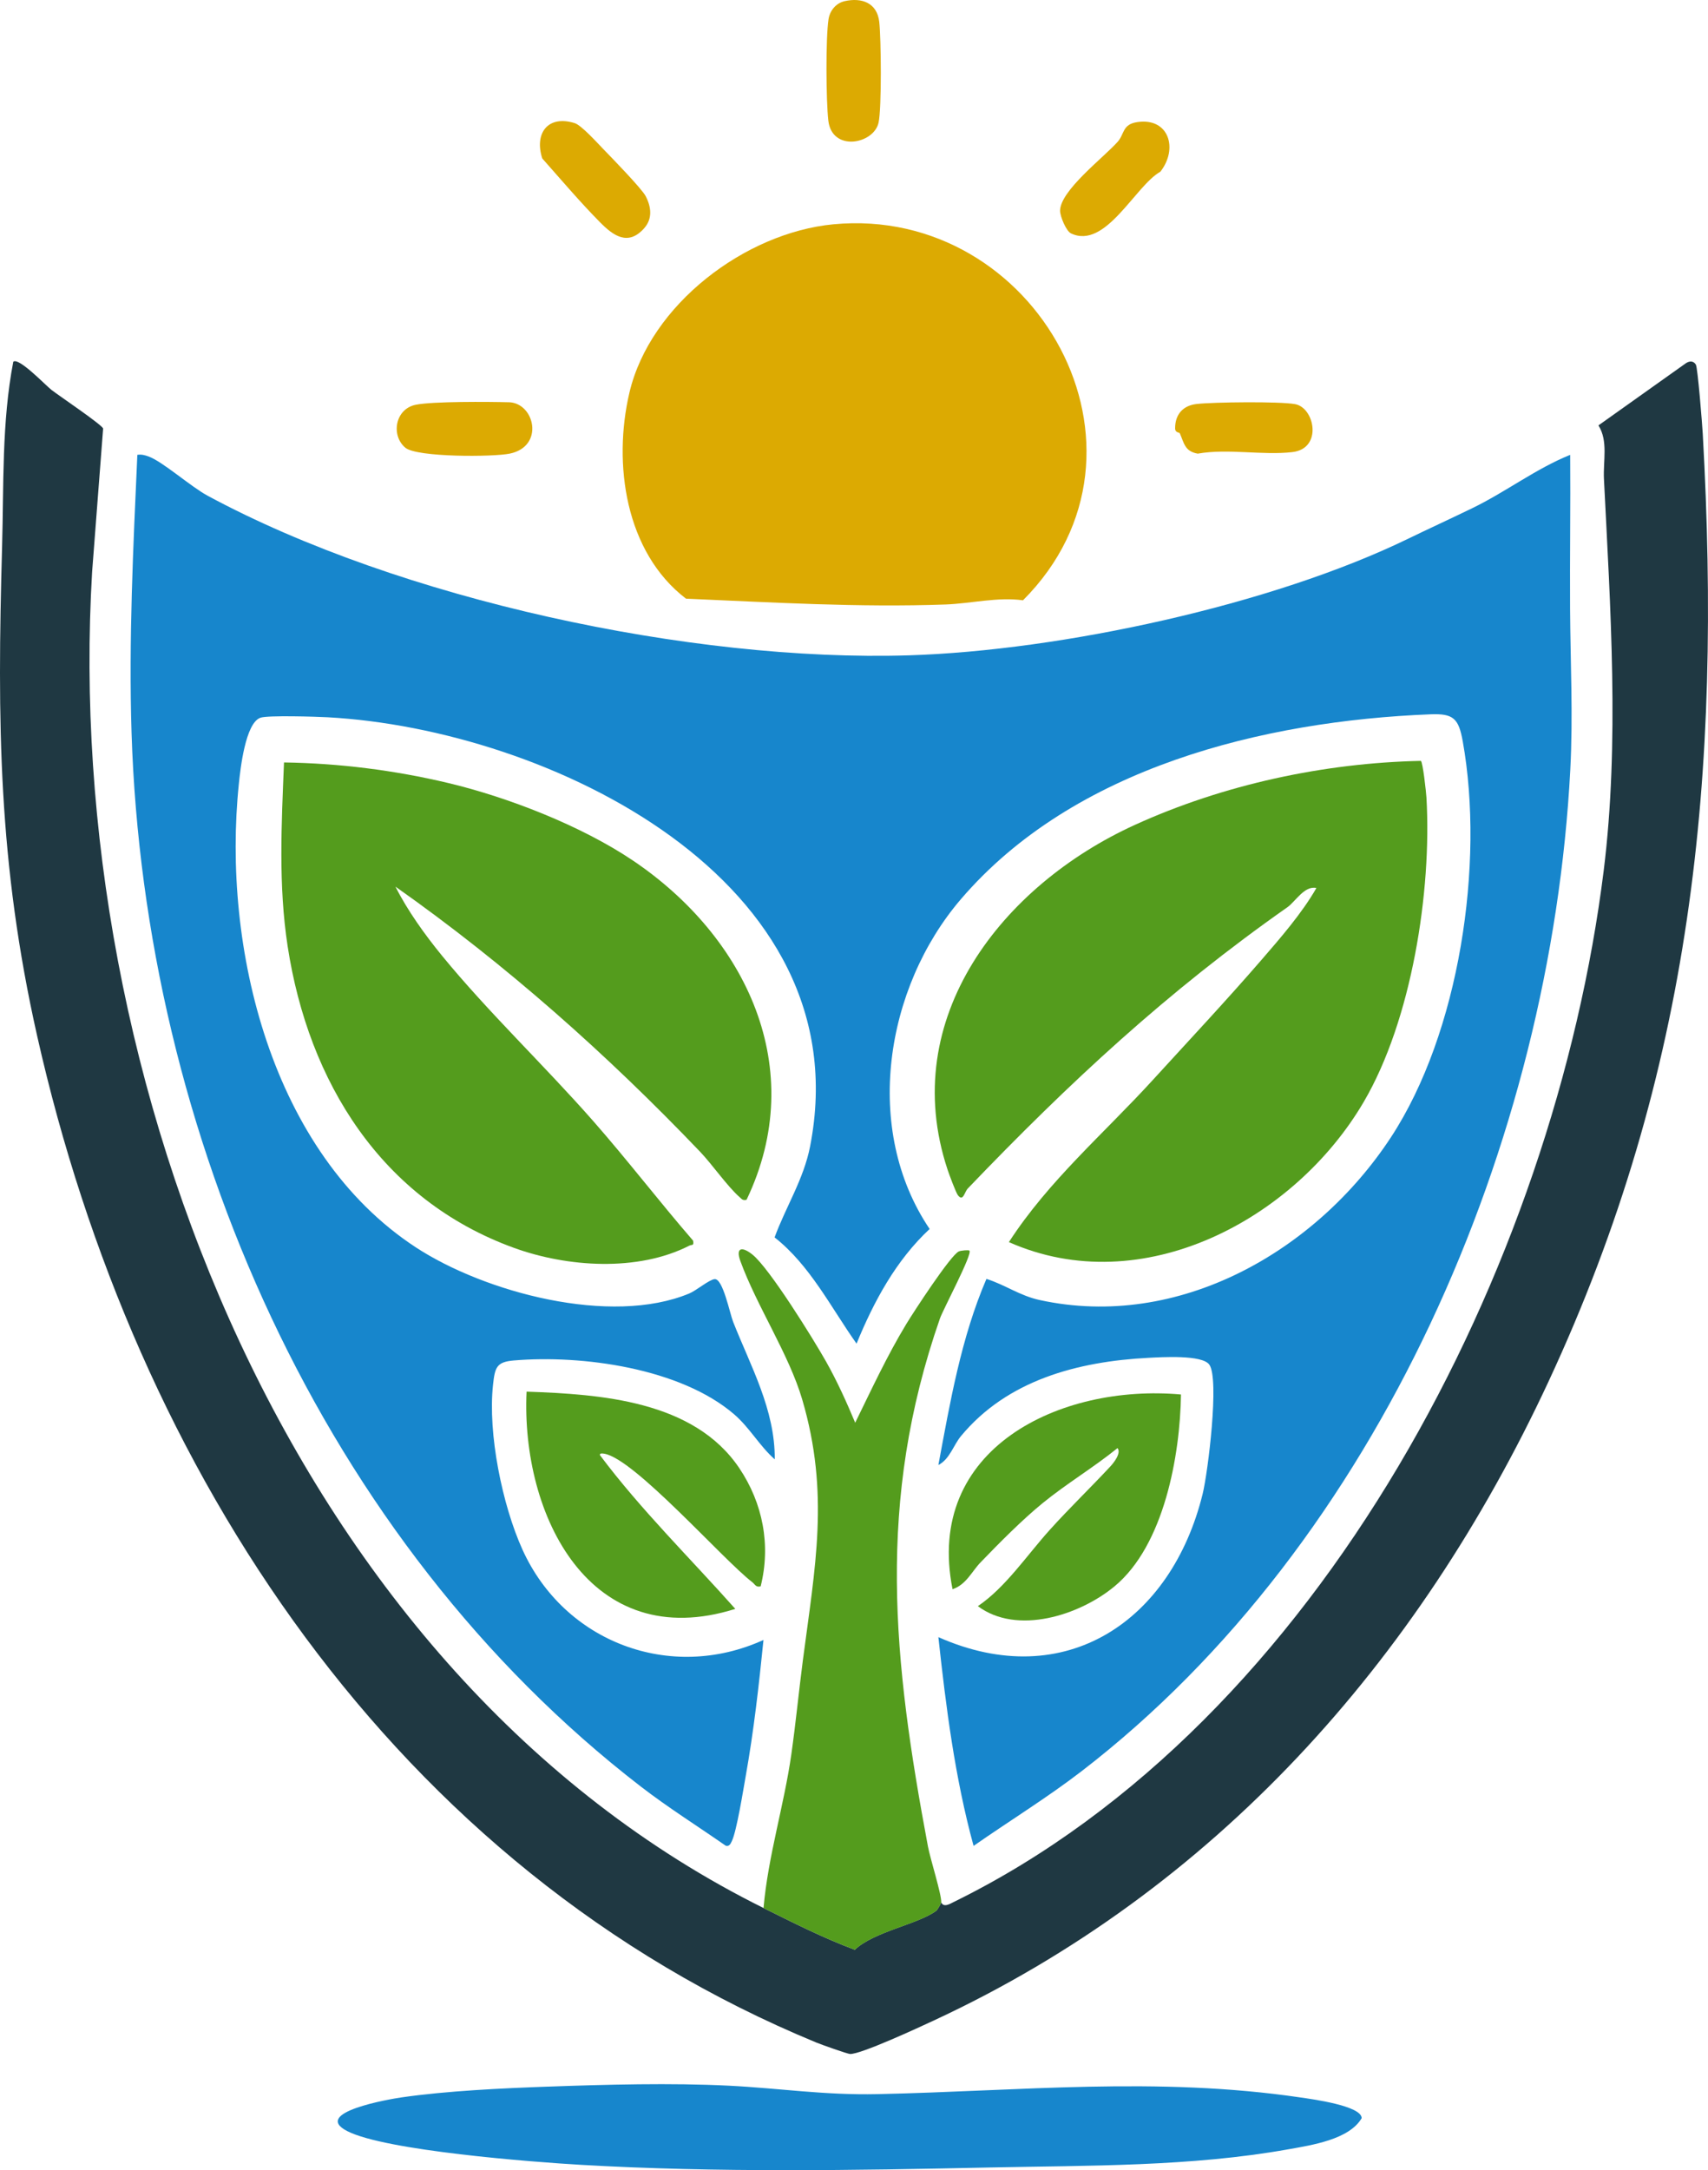 <?xml version="1.0" encoding="UTF-8"?>
<svg id="Warstwa_1" xmlns="http://www.w3.org/2000/svg" baseProfile="tiny-ps" version="1.2" viewBox="0 0 605.55 769.12">
<title>assurancethrive.com</title>
  <!-- Generator: Adobe Illustrator 29.0.1, SVG Export Plug-In . SVG Version: 2.1.0 Build 192)  -->
  <path d="M499.38,190.86c6.99-3.4,15.03-7.08,22.68-10.8,11.82-5.74,22.53-13.99,34.63-18.86.14,18.17-.15,36.36-.04,54.54.12,19.04,1.09,37.79.08,57-6.91,131.65-67.62,273.6-173.13,354.87-12.31,9.48-25.69,17.68-38.43,26.58-6.61-24.14-9.78-49.12-12.48-73.99,44.99,19.95,82.67-5.79,93.7-50.79,1.89-7.7,5.97-40.7,2.36-45.78-2.53-3.57-16.94-2.66-21.56-2.42-25.05,1.3-50.04,7.87-66.51,27.76-2.66,3.22-3.96,8.16-7.99,10.23,4.17-22.32,8.03-44.99,17.04-65.96,6.66,2.1,11.8,5.96,18.91,7.5,49.24,10.71,97.94-17.25,124.46-57.63,24.35-37.09,33.27-97.07,25.51-140.33-1.46-8.14-3.28-9.96-11.45-9.63-59.38,2.35-126.51,18.87-166.49,65.52-26.91,31.4-34.91,81.62-11.08,116.88-11.94,11.12-19.79,25.69-25.91,40.64-9.1-12.85-16.51-27.8-29.06-37.66,3.95-10.77,10.33-20.62,12.6-32.3,18.42-94.5-93.1-147.78-171.05-152.03-4.08-.22-21.16-.75-23.82.16-5.38,1.83-7.15,18.4-7.66,23.34-6.03,58.07,11.45,130.75,62.67,164.32,24.45,16.02,69.19,27.98,97.03,16.38,2.48-1.03,7.04-4.91,8.98-5.08,2.93-.25,5.37,12.16,6.55,15.14,6.23,15.77,14.89,31.15,14.76,48.73-5.47-4.81-8.87-11.23-14.47-16.02-19.02-16.29-53.78-21.08-78.07-19.02-6.13.52-6.68,2.47-7.35,8.65-1.87,17.23,3.26,42.52,10.43,58.36,14.84,32.8,52.44,47.07,85.46,32.04-1.61,15.97-3.45,32.34-6.29,48.2-.88,4.91-3.19,19.48-4.92,23.08-.47.97-.9,2.01-2.18,1.64-10.02-6.98-20.39-13.48-30.08-20.95-113.13-87.21-176.07-231.69-180.57-373.43-1.04-32.89.59-65.79,2.05-98.54,1.45-.23,2.59.08,3.94.56,5.02,1.79,14.92,10.67,21.04,13.96,68.07,36.69,171.31,58.93,248.57,56.53,53.83-1.68,128.67-17.8,177.13-41.39Z" fill="#1786cc"/>
  <path d="M333.7,674.2c.87,1.97,3.14.5,4.39-.11,130.48-64.02,213.08-225.78,230.48-365.52,5.63-45.2,2.36-93.45.09-138.83-.32-6.4,1.55-13.43-1.95-18.98l31.01-22.04c1.26-.82,2.62-.9,3.51.46.68,1.03,2.28,21.36,2.46,24.54,6.76,120.6-3.48,226.06-54.81,336.17-46.17,99.05-118.26,179.94-217.82,226.18-4.97,2.31-25.91,12.05-29.7,11.86-.96-.05-10.25-3.35-11.86-4.02C139.78,662.23,47.89,521.27,13.19,367.21-.63,305.87-1.02,256.15.74,193.74c.62-21.87-.16-44.03,3.97-65.54,1.95-1.65,11.43,8.34,13.52,9.97,2.63,2.05,18.01,12.4,18.33,13.71l-3.9,50.78c-10.67,179.44,70.87,390.62,238.04,473.54,10.64,5.28,21.19,10.62,32.35,14.79,6.93-6.51,22.36-8.99,28.88-13.82.48-.36,1.76-2.73,1.77-2.97Z" fill="#1f3842"/>
  <path d="M264.69,425.2c-1.4.32-1.64-.21-2.51-.97-4.31-3.79-9.74-11.63-13.96-16.04-33.02-34.54-68.91-66.41-108.02-93.97,4.25,8.44,10.43,17.05,16.51,24.48,16.37,19.99,36.17,38.78,53.51,58.49,12.18,13.85,23.44,28.56,35.52,42.51.33,1.98-.4,1.28-1.31,1.74-18.34,9.39-43.38,7.64-62.25.79-46.97-17.05-72.8-58.78-80.19-106.81-3.34-21.74-2.18-43.35-1.3-65.21,19.57.29,39.18,2.76,58.22,7.29,21.19,5.05,47.18,15.14,65.51,27.49,40.03,26.97,62.56,73.7,40.26,120.22Z" fill="#549c1d"/>
  <path d="M357.7,440.19c14.08-21.75,33.76-38.54,51.04-57.47,12.79-14.01,26.05-28.14,38.47-42.5,6.79-7.85,14.4-16.59,19.5-25.5-4.18-.98-7.5,4.85-10.22,6.76-42.64,29.93-77.31,62.1-113.36,99.71-1.22,1.27-1.62,4.82-3.51,2.41-.72-.92-3.14-7.46-3.69-9.13-17.83-53.8,19.64-100.81,66.4-122.12,31.37-14.29,67.06-21.98,101.42-22.7.71.49,1.86,11.06,1.98,13.02,1.92,33.28-5.26,78.9-22.24,107.85-24.44,41.69-78.55,70.65-125.8,49.68Z" fill="#549c1d"/>
  <path d="M295.49,79.49c71.88-6.83,120.36,80.04,67.2,133.26-8.93-1.26-18.53,1.16-27.46,1.48-30.66,1.1-61.43-.74-92.02-2.06-21.54-16.47-25.97-47.82-20.06-73.01,7.33-31.2,41.05-56.7,72.33-59.67Z" fill="#dcaa02"/>
  <path d="M194.49,739.5c20.25-.74,43.61-1.35,63.75-.34,18.58.93,33.76,3.41,52.92,3,50.53-1.08,99.06-6.31,149.9,1.18,3.82.56,21.7,2.91,21.7,7.34-4.44,7.59-17.76,9.56-26.03,11.04-34.56,6.17-70.61,5.7-105.57,6.43-48.23,1.02-96.84,1.85-145-.92-17.49-1.01-69.48-5.02-83.04-11.96-12.93-6.62,15.25-11.38,19.21-11.95,16.15-2.34,35.74-3.24,52.17-3.83Z" fill="#1786cc"/>
  <path d="M270.7,676.2c1.59-18.34,7.32-36.5,9.88-54.62,1.55-10.96,2.66-22.34,4.04-32.96,4.33-33.25,9.6-59.33-.2-92.63-4.73-16.08-16.11-33.09-21.93-49.07-1.76-4.84.6-5.26,4.29-2.29,6.05,4.85,21.66,30.05,26.09,37.91,3.92,6.95,7.26,14.34,10.33,21.68,5.78-11.8,11.27-23.66,18.08-34.93,2.51-4.15,15.8-24.58,18.68-25.79.78-.33,3.42-.57,3.74-.28,1.2,1.1-9.34,20.84-10.45,24.04-22.67,65.06-16.64,121.16-4.25,187.17.8,4.28,4.85,17.01,4.71,19.79-.01.24-1.29,2.61-1.77,2.97-6.51,4.84-21.94,7.31-28.88,13.82-11.16-4.18-21.7-9.51-32.35-14.79Z" fill="#549c1d"/>
  <path d="M269.69,562.2c-1.73.45-2-.72-3-1.49-10.44-8.04-41.82-43.84-52.49-45.52-.59-.09-1.65-.26-1.5.51,14.57,19.44,31.89,36.39,47.99,54.49-51.45,16.22-76.03-33.09-74-76.99,26.3.92,59.3,3.17,75.41,27.1,8.39,12.46,11.23,27.37,7.58,41.91Z" fill="#549c1d"/>
  <path d="M418.7,494.2c-.31,21.66-5.99,53.43-23.53,67.98-12.46,10.34-34.63,17.39-48.48,7.04,9.81-6.63,17.4-18.06,25.49-27.03,6.94-7.7,14.56-15.04,21.5-22.5,1.17-1.25,3.94-4.75,2.52-6.48-8.51,6.9-18.05,12.57-26.52,19.48-7.42,6.06-15.31,14.06-22.01,20.99-3.15,3.25-5.12,7.95-9.96,9.53-9.96-49.94,38.24-72.84,81-69Z" fill="#549c1d"/>
  <path d="M299.41.42c6.14-1.4,11.53.62,12.31,7.26.68,5.83.9,30.73-.24,35.81-1.7,7.61-16.51,10.45-17.81-.76-.81-6.94-.96-29.33.08-35.96.47-3,2.64-5.66,5.65-6.34Z" fill="#dcaa02"/>
  <path d="M228.39,80.89c-5.76,6.48-11.03,2.58-15.71-2.17-7.04-7.13-13.77-15.06-20.43-22.57-2.88-8.97,2.03-15.49,11.51-12.51,2.36.74,7.9,6.89,9.97,9.02,2.97,3.06,13.73,14.1,15.17,16.83,1.99,3.79,2.52,7.99-.51,11.39Z" fill="#dcaa02"/>
  <path d="M411.37,60.87c-8.95,5.02-19.39,27.71-31.67,21.84-1.73-.83-3.86-6.06-3.86-8,0-7.16,15.44-18.86,20.41-24.45,2.48-2.79,1.59-6.22,7.03-7,11.2-1.61,14.5,9.52,8.09,17.62Z" fill="#dcaa02"/>
  <path d="M180.39,142.55c9.17.23,12.76,15.62.36,18.21-5.84,1.22-32.9,1.35-37.03-2.08-5.18-4.32-3.68-13.76,3.7-15.24,6.09-1.22,25.83-1.07,32.96-.88Z" fill="#dcaa02"/>
  <path d="M418.29,153.57c-.17-.38-1.68-.14-1.67-1.81.01-4.9,2.79-8.02,7.56-8.58,5.96-.69,29.62-.96,35,.05,6.96,1.3,9.78,15.74-.96,16.99-10.56,1.23-22.82-1.34-33.58.55-4.59-.8-4.82-3.69-6.35-7.2Z" fill="#dcaa02"/>
</svg>